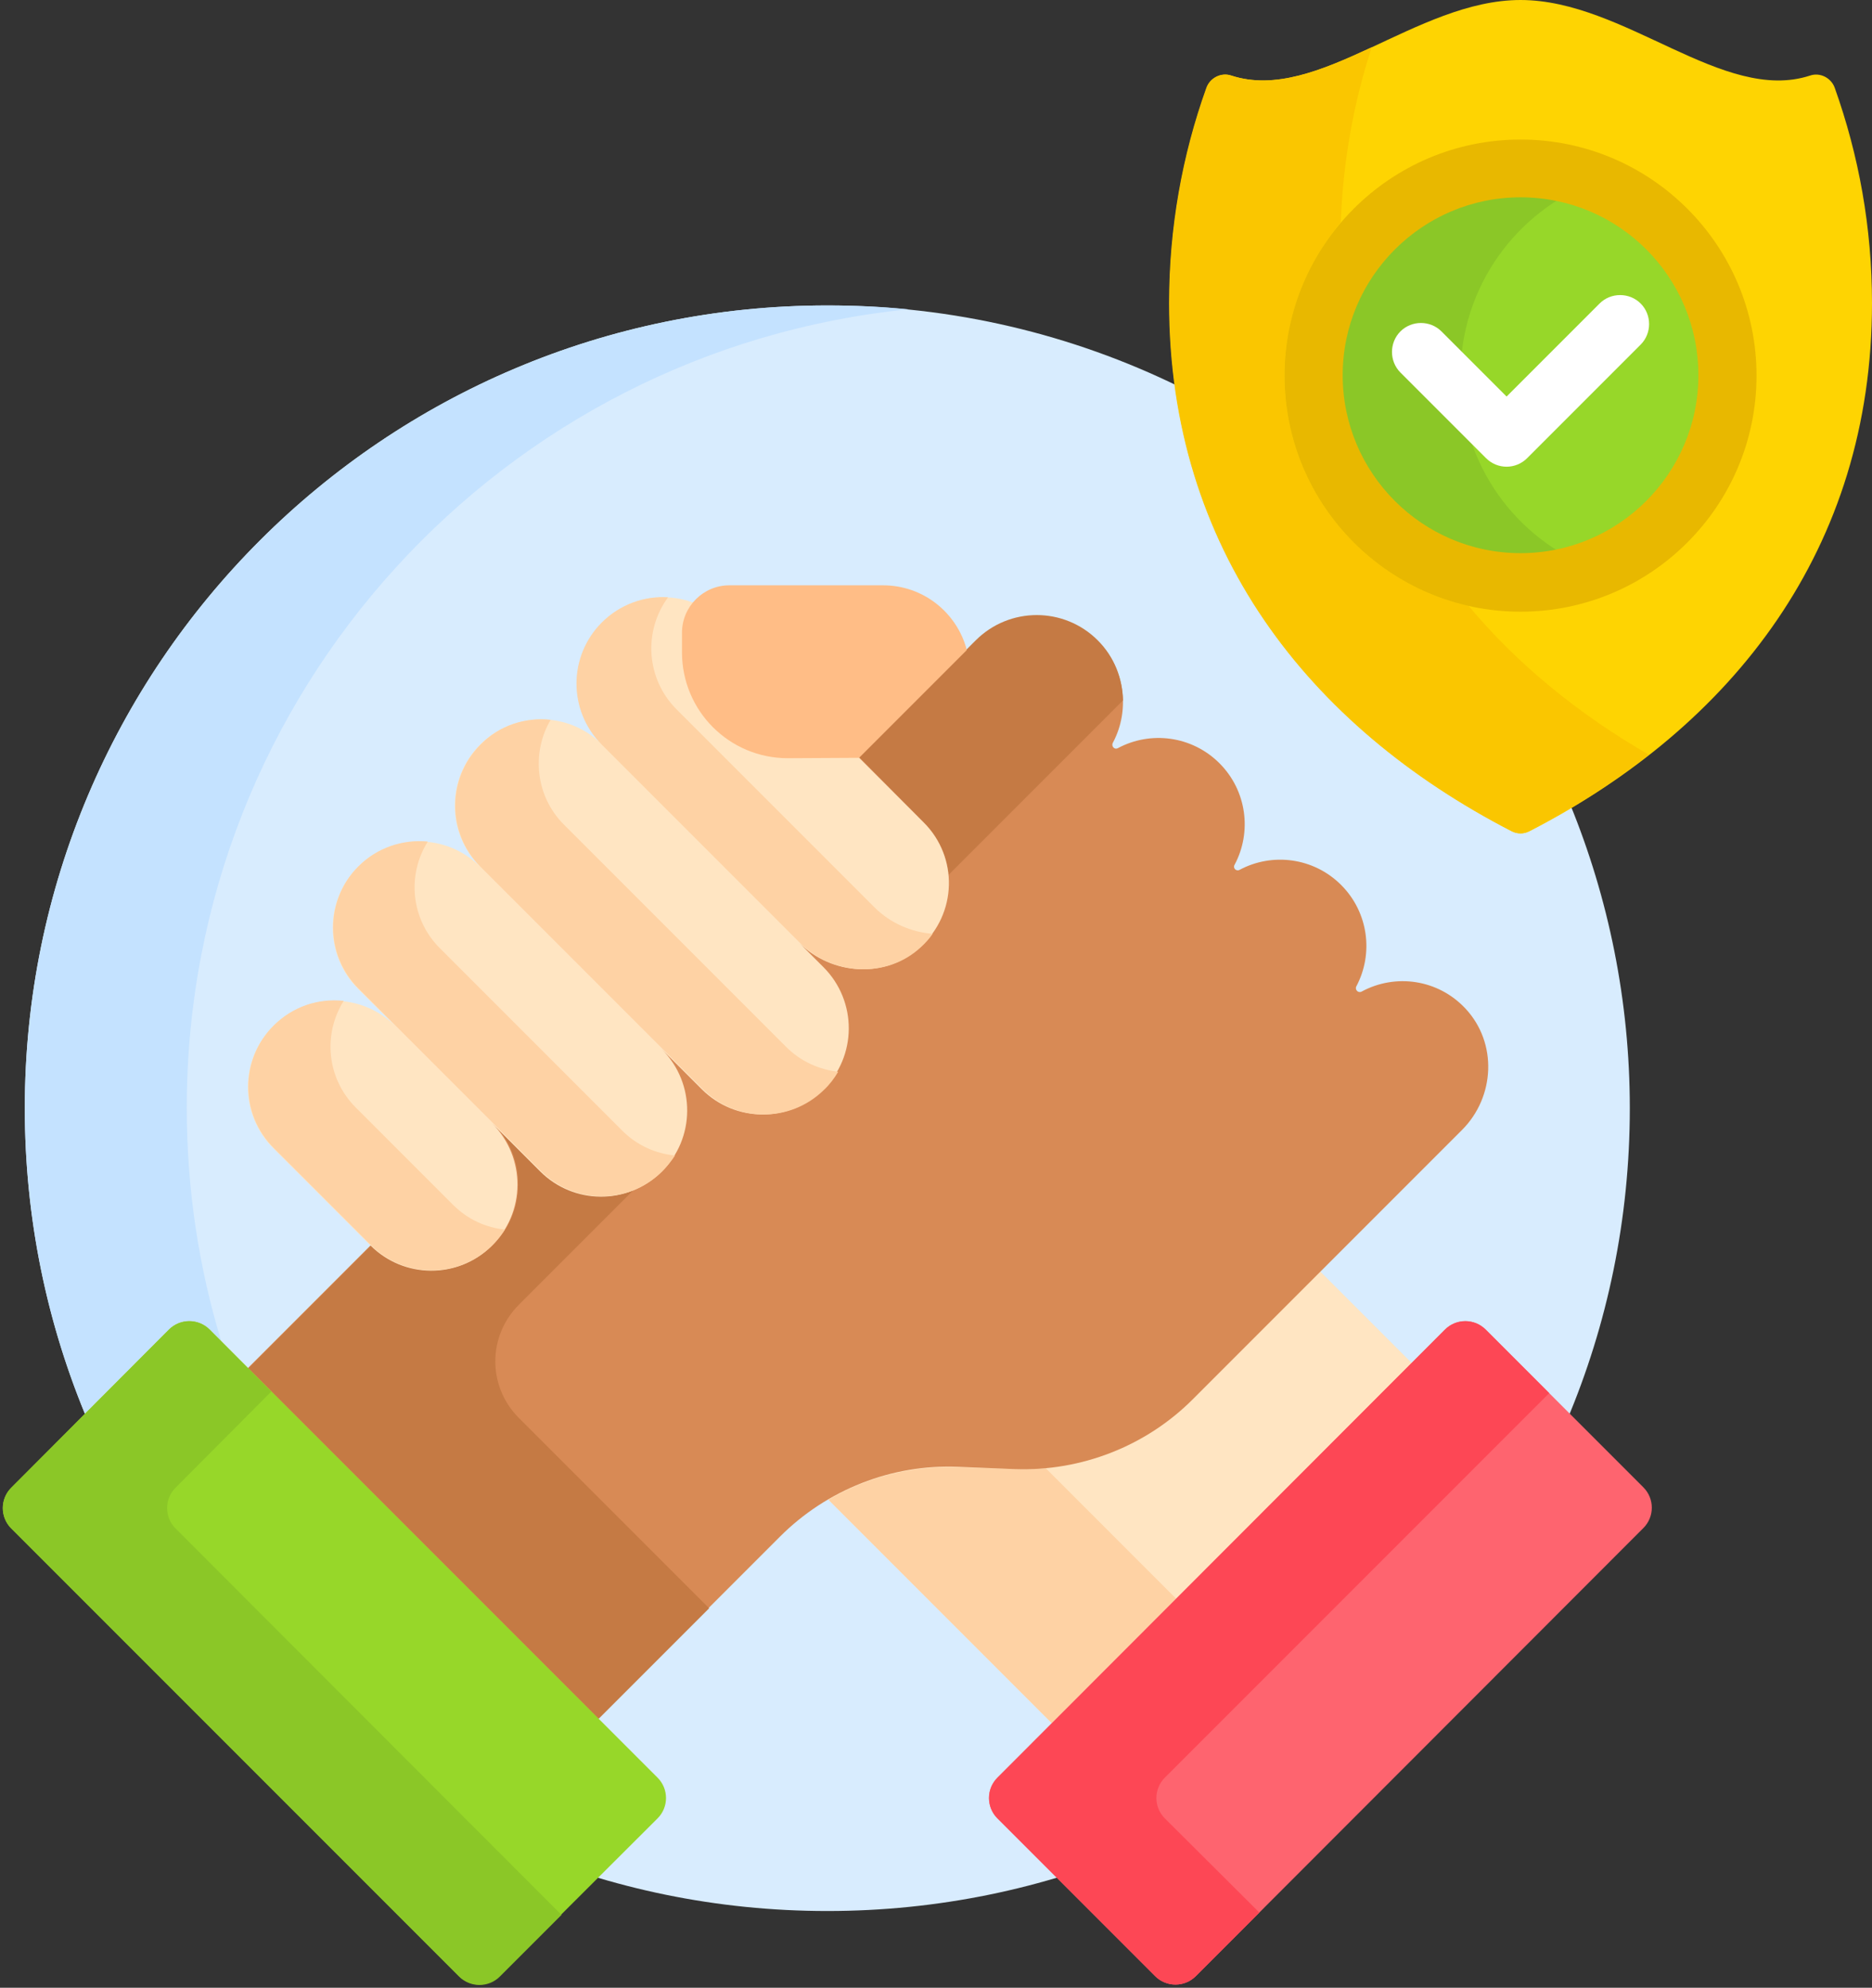 <?xml version="1.0" encoding="UTF-8"?><svg xmlns="http://www.w3.org/2000/svg" xmlns:xlink="http://www.w3.org/1999/xlink" height="512.8" preserveAspectRatio="xMidYMid meet" version="1.0" viewBox="14.1 0.0 483.1 512.8" width="483.1" zoomAndPan="magnify"><rect x="14.1" y="0.0" width="483.1" height="512.8" fill="#333333" stroke="none"/><g><g><path d="M408.4,213.6c-0.6,0.3-1.2,0.5-1.9,0.5s-1.3-0.2-1.9-0.5c-49.5-25.5-79.5-65.5-86.3-113.9 c-27.4-13.4-58.2-20.9-90.7-20.9c-114.4,0-207.1,92.7-207.1,207.1s92.7,207.1,207.1,207.1s207.1-92.7,207.1-207.1 c0-27.7-5.5-54.2-15.4-78.4C415.8,209.6,412.2,211.6,408.4,213.6L408.4,213.6z" fill="#d8ecfe"/></g><g><g><path d="M57.7,343c2.9-2.9,7.6-2.9,10.5,0l3,3c-5.8-19-8.9-39.3-8.9-60.2c0-107.3,81.6-195.5,186.2-206 c-6.9-0.7-13.8-1-20.9-1c-114.4,0-207.1,92.7-207.1,207.1c0,27.9,5.5,54.5,15.5,78.8L57.7,343z" fill="#c4e2ff"/></g></g><g><g><path d="M321.2,360.3c-11.5,11.5-26.7,17.8-42.9,17.8c-0.7,0-1.5,0-2.2,0l-14.7-0.5c-0.8,0-1.5,0-2.3,0 c-11.4,0-22.3,3-31.8,8.7l59.1,59.1l92.9-92.9l-25-25L321.2,360.3z" fill="#ffe5c2"/></g><g><path d="M276,379l-14.7-0.5c-11.8-0.4-23.4,2.5-33.4,8.4l57.6,57.6l32.1-32.1L284,378.8 C281.3,379,278.7,379.1,276,379L276,379z" fill="#fed2a4"/></g><g><path d="M312.2,509.8l-40.7-40.7c-2.9-2.9-2.9-7.6,0-10.5L387,343c2.9-2.9,7.6-2.9,10.5,0l40.7,40.7 c2.9,2.9,2.9,7.6,0,10.5L322.7,509.8C319.8,512.7,315.1,512.7,312.2,509.8L312.2,509.8z" fill="#fe646f"/></g><g><path d="M314.7,469.1c-2.9-2.9-2.9-7.6,0-10.5l99.2-99.2L397.5,343c-2.9-2.9-7.6-2.9-10.5,0L271.5,458.6 c-2.9,2.9-2.9,7.6,0,10.5l40.7,40.7c2.9,2.9,7.6,2.9,10.5,0l16.4-16.4L314.7,469.1z" fill="#fd4755"/></g><g><path d="M392.3,260.2c-7.1-7.6-18.1-9.1-26.8-4.4c-0.9,0.5-1.8-0.5-1.4-1.3c4.5-8.4,3.2-19.1-3.9-26.2 c-7.1-7.1-17.8-8.4-26.2-3.9c-0.9,0.5-1.8-0.5-1.3-1.3c4.5-8.4,3.2-19.1-3.9-26.2c-7.1-7.1-17.8-8.4-26.2-3.9 c-0.9,0.5-1.8-0.5-1.3-1.4c4.6-8.6,3.1-19.7-4.5-26.8c-8.8-8.2-22.7-7.6-31.3,0.9l-2,2l-1.7,0.3l-27,27l0.2,1.2l16.3,16.3 c4.2,4.2,6.8,10,6.6,16c-0.2,5.8-2.6,11.2-6.9,15.1c-3.8,3.5-8.8,5.4-14.1,5.4c0,0,0,0,0,0c-5.9,0-11.6-2.4-15.8-6.6l-1.4,1.4l6,6 c4,4,6.5,9.3,6.6,14.9c0.1,7-3.1,13.5-8.9,17.8c-2.7,2-5.9,3.3-9.3,3.7c-6.8,1-13.4-1.3-18.1-6l-10.3-10.3l-1.4,1.4 c5,5,7.2,12,5.8,19.3c-0.5,2.5-1.4,4.9-2.8,7c-4.4,6.9-12,10.6-20,9.9c-5.1-0.4-9.8-2.9-13.4-6.5l-12-12l-1.4,1.4 c4.4,4.5,6.6,10.5,6.1,16.8c-0.3,3.9-1.8,7.7-4.2,10.9c-4.1,5.4-10.3,8.5-17,8.5c-5.6,0-10.9-2.2-14.9-6.1l-33.1,33.1l90.4,90.4 l47.6-47.6c12.1-12.1,28.8-18.7,45.9-18L276,379c17.1,0.6,33.8-5.9,45.9-18l69.5-69.5C399.9,283,400.6,269.1,392.3,260.2 L392.3,260.2z" fill="#d88a55"/></g><g fill="#c57a44"><path d="M252.5,212.2c3.8,3.8,5.9,8.6,6.4,13.5l45-45c-0.1-5.6-2.2-11.2-6.5-15.5c-8.7-8.7-22.8-8.7-31.5,0 l-30.1,30.1L252.5,212.2z"/><path d="M148,336.6l29.5-29.5c-8,3.1-17.4,1.4-23.8-5l-12.3-12.3l0,0c8.7,8.8,8.6,23-0.3,31.6 c-8.7,8.4-22.5,8.3-31.1-0.2L78.2,353l90.4,90.4l28.5-28.5L148,365.8C139.9,357.7,139.9,344.7,148,336.6L148,336.6z"/></g><g><path d="M252.5,212.2L201,160.6c-8.7-8.7-22.8-8.7-31.5,0c-8.7,8.7-8.7,22.8,0,31.5c-8.7-8.7-22.8-8.7-31.5,0 s-8.7,22.8,0,31.5c-8.7-8.7-22.8-8.7-31.5,0s-8.7,22.8,0,31.5l9.6,9.6c-8.7-8.7-22.8-8.7-31.5,0s-8.7,22.8,0,31.5l25.1,25.1 c8.6,8.6,22.5,8.7,31.2,0.2c8.9-8.6,9-22.9,0.2-31.7l12.4,12.4c8.6,8.6,22.5,8.7,31.2,0.2c8.9-8.6,9-22.9,0.2-31.7l10.3,10.3 c8.6,8.6,22.5,8.7,31.2,0.2c8.9-8.6,9-22.9,0.2-31.7l-6.3-6.3c8.5,8.5,22.4,9.3,31.2,1.2C261.2,235.7,261.4,221.1,252.5,212.2 L252.5,212.2z" fill="#ffe5c2"/></g><g><path d="M242,151h-39.7c-6.7,0-12.2,5.5-12.2,12.2v5.1c0,15.1,12.2,27.3,27.3,27.3l18.4-0.1l27.8-27.8 C261.1,158.1,252.4,151,242,151L242,151z" fill="#ffbd86"/></g><g><g><path d="M239.8,234.1L188.7,183c-7.9-7.9-8.6-20.2-2.2-28.9c-6.1-0.4-12.4,1.8-17.1,6.5c-8.7,8.7-8.7,22.8,0,31.5 l51.1,51.1c8.5,8.5,22.4,9.3,31.2,1.2c1.2-1.1,2.2-2.2,3.1-3.5C249.4,240.5,243.9,238.2,239.8,234.1L239.8,234.1z" fill="#fed2a4"/></g><g><path d="M217,270.1l-57.4-57.4c-7.3-7.3-8.4-18.5-3.4-27c-6.5-0.7-13.2,1.4-18.1,6.4c-8.7,8.7-8.7,22.8,0,31.5 l57.4,57.4c8.6,8.6,22.5,8.7,31.2,0.2c1.5-1.4,2.7-3,3.7-4.7C225.4,275.9,220.7,273.8,217,270.1L217,270.1z" fill="#fed2a4"/></g><g><path d="M174.7,291.7l-47.1-47.1c-7.5-7.5-8.5-18.9-3.1-27.5c-6.4-0.6-13,1.5-17.9,6.4c-8.7,8.7-8.7,22.8,0,31.5 l47.1,47.1c8.6,8.6,22.5,8.7,31.2,0.2c1.3-1.3,2.4-2.7,3.4-4.2C183.3,297.6,178.5,295.5,174.7,291.7z" fill="#fed2a4"/></g><g><path d="M131,310.8l-25.1-25.1c-7.5-7.5-8.5-18.9-3.1-27.5c-6.5-0.7-13.1,1.4-18.1,6.4c-8.7,8.7-8.7,22.8,0,31.5 l25.1,25.1c8.6,8.6,22.5,8.7,31.2,0.2c1.3-1.3,2.4-2.7,3.4-4.2C139.5,316.7,134.8,314.6,131,310.8L131,310.8z" fill="#fed2a4"/></g></g><g><path d="M183.8,469.1L143,509.8c-2.9,2.9-7.6,2.9-10.5,0L17,394.3c-2.9-2.9-2.9-7.6,0-10.5L57.7,343 c2.9-2.9,7.6-2.9,10.5,0l115.6,115.6C186.7,461.5,186.7,466.2,183.8,469.1z" fill="#97d729"/></g><g><path d="M59.4,394.3c-2.9-2.9-2.9-7.6,0-10.5L84.1,359L68.2,343c-2.9-2.9-7.6-2.9-10.5,0L17,383.8 c-2.9,2.9-2.9,7.6,0,10.5l115.6,115.6c2.9,2.9,7.6,2.9,10.5,0l15.9-15.9L59.4,394.3z" fill="#8bc727"/></g></g><g><g><path d="M406.5,0c-26.9,0-52.3,26.8-74.6,19.5c-2.6-0.9-5.5,0.6-6.4,3.2c-6.2,17.3-9.6,36-9.6,55.5 c0,63.3,35.8,109.1,88.3,136.2c1.5,0.8,3.2,0.8,4.7,0c52.5-27.1,88.3-72.9,88.3-136.2c0-19.5-3.4-38.1-9.6-55.5 c-0.9-2.6-3.8-4.1-6.4-3.2C458.8,26.8,433.4,0,406.5,0z" fill="#fed402"/></g><g><path d="M393.1,156.3c-27.2-6.1-47.5-30.4-47.5-59.4c0-15,5.5-28.8,14.5-39.5c0.6-15.7,3.3-30.9,8-45.2 c-12.7,5.9-24.9,11-36.3,7.3c-2.6-0.9-5.5,0.6-6.4,3.2c-6.2,17.3-9.6,36-9.6,55.5c0,63.3,35.8,109.1,88.3,136.2 c1.5,0.8,3.2,0.8,4.7,0c11.1-5.7,21.4-12.3,30.8-19.7C421.6,184.3,405.8,171.5,393.1,156.3L393.1,156.3z" fill="#fac600"/></g><g><g><circle cx="406.5" cy="96.9" fill="#97d729" r="53.4"/></g><g><path d="M391,96.9c0-22.8,14.3-42.3,34.5-50c-5.9-2.2-12.3-3.5-18.9-3.5c-29.5,0-53.4,23.9-53.4,53.4 s23.9,53.4,53.4,53.4c6.7,0,13-1.2,18.9-3.5C405.3,139.2,391,119.7,391,96.9z" fill="#8bc727"/></g><g><path d="M406.5,157.8c-33.6,0-60.9-27.3-60.9-60.9s27.3-60.9,60.9-60.9s60.9,27.3,60.9,60.9 S440.1,157.8,406.5,157.8z M406.5,50.9c-25.3,0-45.9,20.6-45.9,45.9s20.6,45.9,45.9,45.9c25.3,0,45.9-20.6,45.9-45.9 S431.9,50.9,406.5,50.9z" fill="#e8b800"/></g><g><path d="M402.9,120.4c-2,0-3.9-0.8-5.3-2.2l-22.1-22.1c-2.9-2.9-2.9-7.7,0-10.6c2.9-2.9,7.7-2.9,10.6,0l16.8,16.8 l24-24c2.9-2.9,7.7-2.9,10.6,0s2.9,7.7,0,10.6l-29.3,29.3C406.8,119.6,404.9,120.4,402.9,120.4L402.9,120.4z" fill="#fff"/></g></g></g></g></svg>
